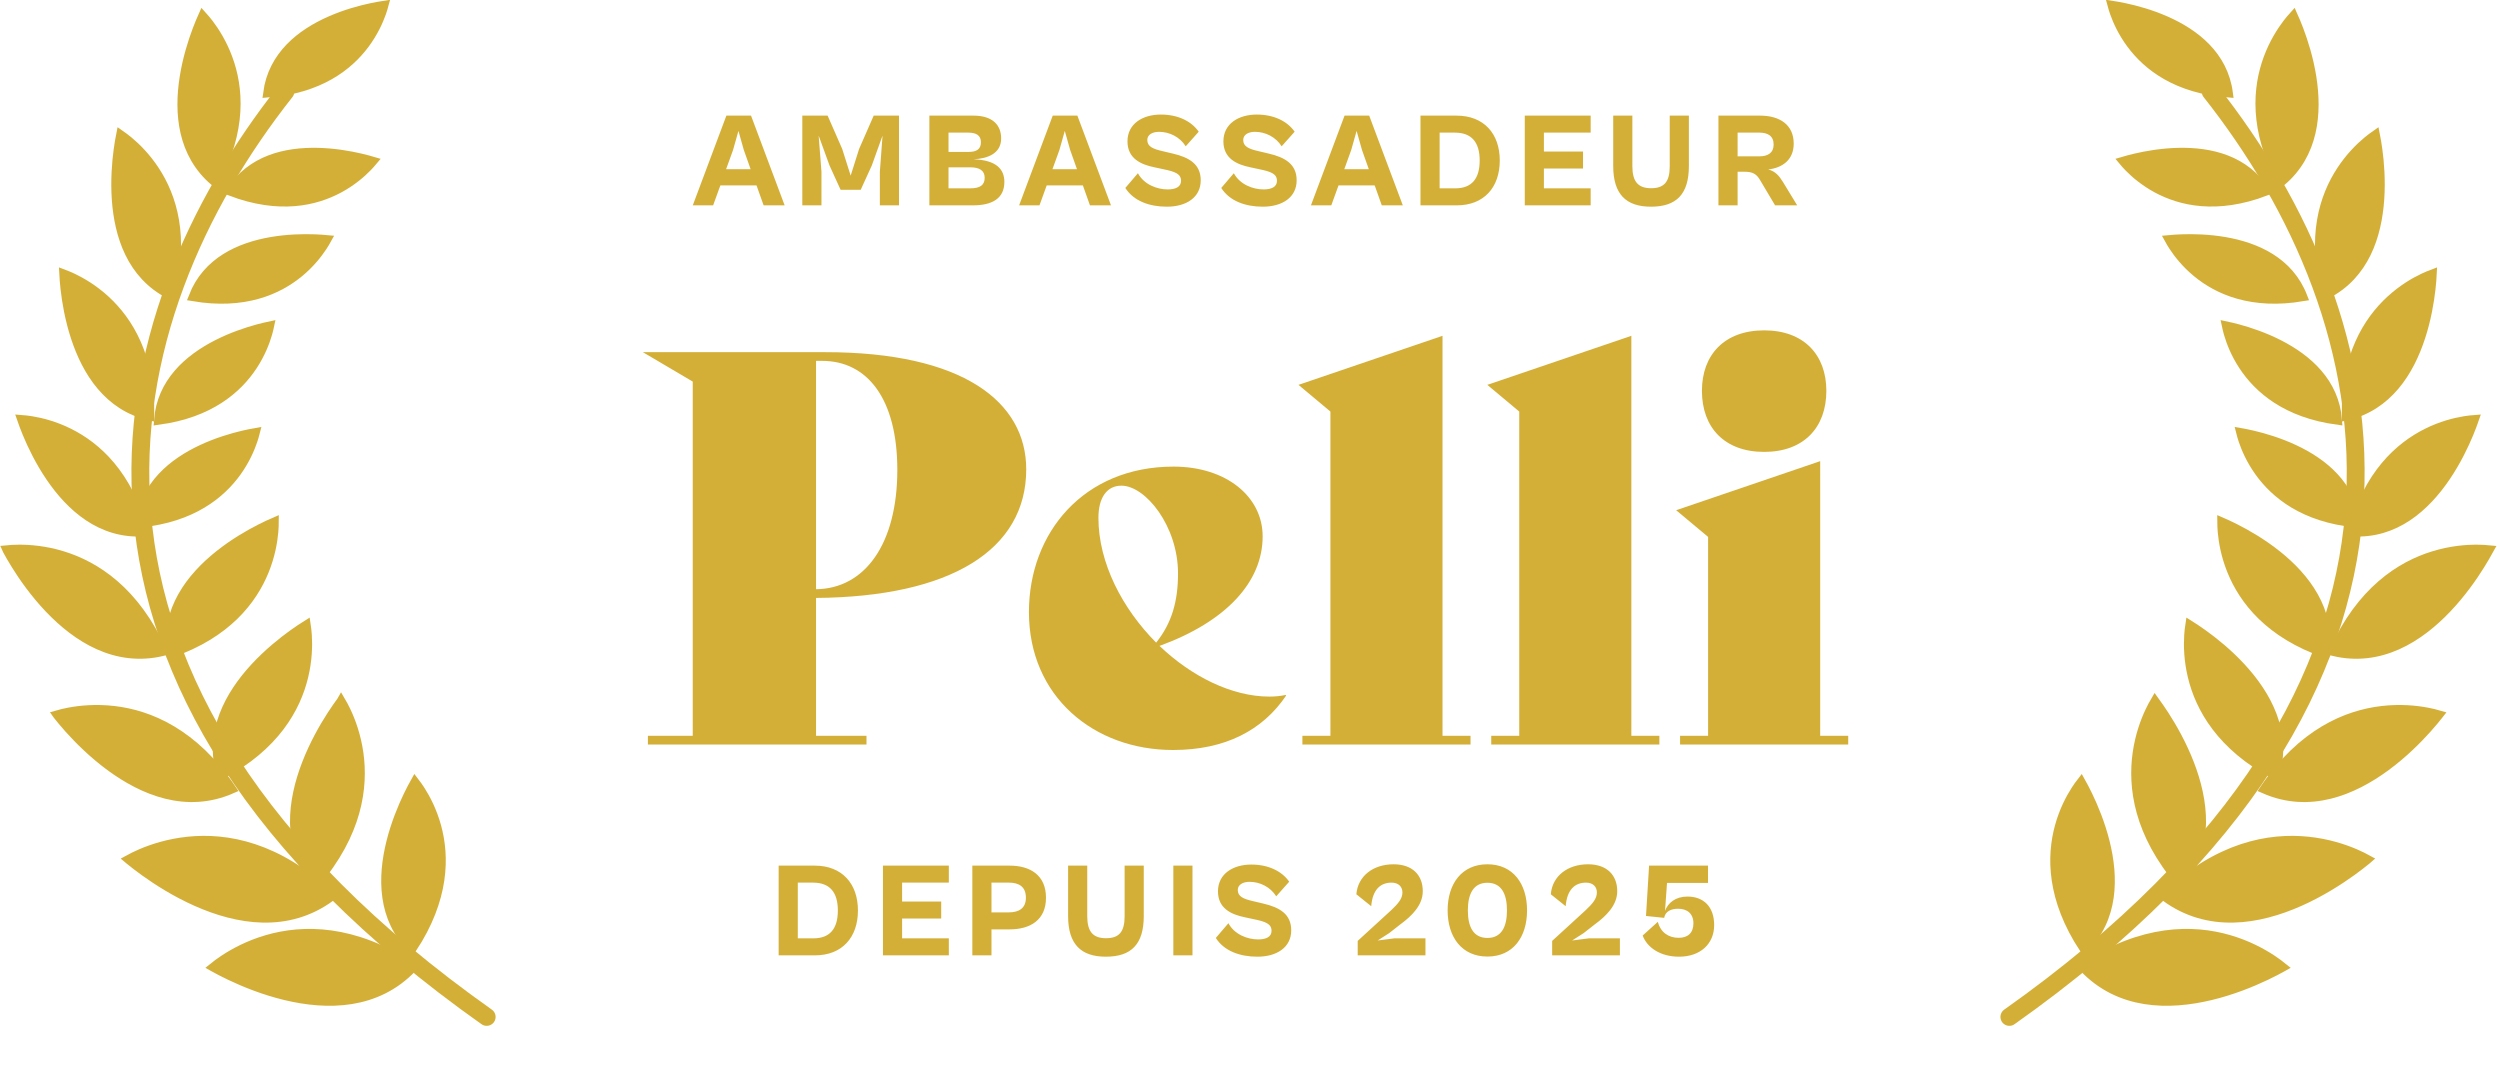 <svg width="280" height="121" viewBox="0 0 280 121" fill="none" xmlns="http://www.w3.org/2000/svg">
<path d="M46.469 87.59C46.646 87.82 46.867 88.122 47.105 88.493C47.71 89.438 48.435 90.817 48.912 92.554C49.835 95.913 49.846 100.655 46.169 106.241C42.753 102.863 42.785 98.245 43.777 94.292C44.29 92.247 45.052 90.416 45.688 89.096C45.992 88.465 46.266 87.952 46.469 87.59Z" fill="#D4AF37" stroke="#D4AF37"/>
<path d="M23.891 108.321C24.176 108.09 24.576 107.786 25.083 107.45C26.205 106.708 27.843 105.816 29.905 105.216C33.914 104.05 39.569 103.974 46.223 108.36C42.191 112.621 36.65 112.651 31.943 111.515C29.522 110.931 27.357 110.044 25.795 109.302C25.014 108.932 24.386 108.598 23.954 108.358C23.933 108.346 23.912 108.333 23.891 108.321Z" fill="#D4AF37" stroke="#D4AF37"/>
<path d="M38.203 78.529C38.37 78.812 38.58 79.197 38.803 79.67C39.328 80.785 39.923 82.391 40.201 84.351C40.74 88.154 40.093 93.337 35.314 98.914C32.033 94.733 32.706 89.676 34.328 85.5C35.164 83.347 36.24 81.464 37.11 80.117C37.544 79.444 37.925 78.907 38.197 78.539C38.199 78.536 38.201 78.532 38.203 78.529Z" fill="#D4AF37" stroke="#D4AF37"/>
<path d="M14.4 96.251C14.732 96.069 15.199 95.83 15.785 95.579C17.055 95.035 18.877 94.433 21.075 94.208C25.353 93.769 31.105 94.748 37.061 100.447C32.199 104.034 26.569 103.033 22 101.003C19.653 99.96 17.619 98.659 16.17 97.615C15.446 97.094 14.87 96.639 14.476 96.315C14.45 96.293 14.425 96.272 14.4 96.251Z" fill="#D4AF37" stroke="#D4AF37"/>
<path d="M34.301 69.998C34.346 70.299 34.397 70.693 34.427 71.163C34.499 72.323 34.463 73.94 34.027 75.755C33.183 79.269 30.832 83.577 24.752 86.797C23.357 82.005 25.687 77.823 28.543 74.733C30.019 73.137 31.61 71.861 32.837 70.983C33.431 70.556 33.938 70.225 34.301 69.998Z" fill="#D4AF37" stroke="#D4AF37"/>
<path d="M6.407 80.06C6.737 79.964 7.185 79.85 7.732 79.746C8.984 79.51 10.745 79.333 12.773 79.571C16.71 80.032 21.701 82.061 25.961 88.378C20.897 90.607 16.034 88.584 12.312 85.839C10.396 84.425 8.812 82.84 7.707 81.606C7.155 80.989 6.723 80.461 6.431 80.09C6.423 80.079 6.414 80.07 6.407 80.06Z" fill="#D4AF37" stroke="#D4AF37"/>
<path d="M30.722 58.456C30.721 58.751 30.71 59.131 30.67 59.58C30.57 60.709 30.299 62.26 29.615 63.942C28.294 67.194 25.417 70.981 19.137 73.16C18.51 68.341 21.35 64.673 24.533 62.134C26.18 60.821 27.892 59.834 29.195 59.174C29.816 58.859 30.342 58.62 30.722 58.456Z" fill="#D4AF37" stroke="#D4AF37"/>
<path d="M0.768 61.572C1.1 61.539 1.544 61.507 2.078 61.504C3.324 61.495 5.05 61.632 6.964 62.215C10.677 63.345 15.144 66.165 18.195 72.977C12.954 74.226 8.613 71.436 5.487 68.148C3.876 66.454 2.615 64.653 1.756 63.272C1.327 62.583 0.999 62.001 0.779 61.592C0.775 61.585 0.771 61.579 0.768 61.572Z" fill="#D4AF37" stroke="#D4AF37"/>
<path d="M28.6 48.444C28.539 48.683 28.459 48.978 28.346 49.315C28.028 50.264 27.475 51.54 26.543 52.843C24.75 55.351 21.524 57.997 15.728 58.574C16.206 54.353 19.371 51.814 22.612 50.301C24.297 49.515 25.971 49.022 27.227 48.726C27.779 48.596 28.248 48.506 28.6 48.444Z" fill="#D4AF37" stroke="#D4AF37"/>
<path d="M2.427 46.984C2.715 47.006 3.084 47.042 3.515 47.112C4.617 47.29 6.123 47.669 7.729 48.468C10.834 50.012 14.361 53.148 16.073 59.575C11.303 59.863 7.895 56.777 5.617 53.42C4.439 51.684 3.585 49.905 3.026 48.558C2.759 47.916 2.562 47.374 2.427 46.984Z" fill="#D4AF37" stroke="#D4AF37"/>
<path d="M30.202 36.502C30.151 36.744 30.082 37.042 29.982 37.383C29.702 38.343 29.201 39.639 28.322 40.974C26.63 43.542 23.513 46.299 17.75 47.074C18.061 42.834 21.121 40.187 24.298 38.563C25.949 37.719 27.601 37.17 28.843 36.831C29.389 36.682 29.854 36.576 30.202 36.502Z" fill="#D4AF37" stroke="#D4AF37"/>
<path d="M7.142 30.685C7.412 30.787 7.758 30.925 8.153 31.113C9.164 31.593 10.506 32.378 11.829 33.595C14.386 35.947 16.908 39.945 16.774 46.59C12.107 45.528 9.685 41.612 8.425 37.754C7.774 35.758 7.446 33.812 7.281 32.362C7.203 31.672 7.163 31.097 7.142 30.685Z" fill="#D4AF37" stroke="#D4AF37"/>
<path d="M36.612 26.832C36.493 27.048 36.34 27.312 36.146 27.608C35.598 28.443 34.742 29.532 33.513 30.547C31.148 32.499 27.366 34.207 21.631 33.235C23.164 29.276 26.86 27.655 30.369 27.047C32.192 26.732 33.931 26.697 35.217 26.743C35.782 26.762 36.258 26.799 36.612 26.832Z" fill="#D4AF37" stroke="#D4AF37"/>
<path d="M13.508 15.097C13.747 15.264 14.051 15.485 14.393 15.767C15.259 16.485 16.374 17.583 17.364 19.096C19.278 22.02 20.754 26.54 18.988 32.981C14.697 30.793 13.3 26.378 13.02 22.306C12.876 20.2 13.035 18.223 13.231 16.77C13.325 16.077 13.427 15.505 13.508 15.097Z" fill="#D4AF37" stroke="#D4AF37"/>
<path d="M41.757 18.053C41.599 18.241 41.399 18.472 41.153 18.724C40.457 19.438 39.411 20.341 38.013 21.099C35.321 22.559 31.285 23.505 25.839 21.443C28.092 17.854 32.026 16.977 35.586 17.058C37.436 17.1 39.15 17.402 40.403 17.695C40.955 17.824 41.415 17.952 41.757 18.053Z" fill="#D4AF37" stroke="#D4AF37"/>
<path d="M43.008 0.59C42.944 0.829 42.857 1.122 42.738 1.457C42.403 2.399 41.829 3.663 40.875 4.945C39.04 7.411 35.771 9.981 29.973 10.42C30.526 6.205 33.732 3.739 36.995 2.304C38.692 1.557 40.373 1.105 41.632 0.84C42.186 0.723 42.656 0.644 43.008 0.59Z" fill="#D4AF37" stroke="#D4AF37"/>
<path d="M22.699 1.786C22.894 2.002 23.14 2.285 23.408 2.637C24.088 3.531 24.925 4.849 25.548 6.541C26.753 9.811 27.177 14.521 24.033 20.347C20.359 17.243 19.988 12.648 20.624 8.644C20.953 6.573 21.547 4.697 22.061 3.336C22.305 2.69 22.53 2.161 22.699 1.786Z" fill="#D4AF37" stroke="#D4AF37"/>
<path d="M54.508 113.895C1.549 76.452 12.049 35.453 31.966 10.256" stroke="#D4AF37" stroke-width="2" stroke-linecap="round"/>
<path d="M233.089 87.59C232.911 87.82 232.69 88.122 232.452 88.493C231.847 89.438 231.122 90.817 230.645 92.554C229.722 95.913 229.711 100.655 233.388 106.241C236.804 102.863 236.772 98.245 235.781 94.292C235.268 92.247 234.505 90.416 233.869 89.096C233.565 88.465 233.291 87.952 233.089 87.59Z" fill="#D4AF37" stroke="#D4AF37"/>
<path d="M255.667 108.321C255.381 108.09 254.981 107.786 254.474 107.45C253.352 106.708 251.714 105.816 249.652 105.216C245.643 104.05 239.988 103.974 233.334 108.36C237.366 112.621 242.907 112.651 247.614 111.515C250.035 110.931 252.2 110.044 253.763 109.302C254.543 108.932 255.171 108.598 255.603 108.358C255.625 108.346 255.646 108.333 255.667 108.321Z" fill="#D4AF37" stroke="#D4AF37"/>
<path d="M241.354 78.529C241.187 78.812 240.977 79.197 240.754 79.67C240.228 80.785 239.633 82.391 239.355 84.351C238.816 88.154 239.464 93.337 244.243 98.914C247.524 94.733 246.85 89.676 245.229 85.5C244.393 83.347 243.316 81.464 242.447 80.117C242.013 79.444 241.632 78.907 241.36 78.539C241.358 78.536 241.356 78.532 241.354 78.529Z" fill="#D4AF37" stroke="#D4AF37"/>
<path d="M265.157 96.251C264.825 96.069 264.358 95.83 263.772 95.579C262.502 95.035 260.68 94.433 258.482 94.208C254.204 93.769 248.452 94.748 242.496 100.447C247.358 104.034 252.988 103.033 257.557 101.003C259.904 99.96 261.938 98.659 263.387 97.615C264.111 97.094 264.687 96.639 265.081 96.315C265.108 96.293 265.133 96.272 265.157 96.251Z" fill="#D4AF37" stroke="#D4AF37"/>
<path d="M245.256 69.998C245.21 70.299 245.159 70.693 245.13 71.163C245.057 72.323 245.094 73.94 245.53 75.755C246.374 79.269 248.725 83.577 254.804 86.797C256.2 82.005 253.869 77.823 251.013 74.733C249.538 73.137 247.946 71.861 246.72 70.983C246.125 70.556 245.618 70.225 245.256 69.998Z" fill="#D4AF37" stroke="#D4AF37"/>
<path d="M273.15 80.06C272.82 79.964 272.371 79.85 271.825 79.746C270.572 79.51 268.811 79.333 266.784 79.571C262.847 80.032 257.856 82.061 253.596 88.378C258.66 90.607 263.523 88.584 267.245 85.839C269.161 84.425 270.745 82.84 271.85 81.606C272.402 80.989 272.834 80.461 273.126 80.09C273.134 80.079 273.142 80.07 273.15 80.06Z" fill="#D4AF37" stroke="#D4AF37"/>
<path d="M248.835 58.456C248.837 58.751 248.847 59.131 248.887 59.58C248.987 60.709 249.258 62.26 249.942 63.942C251.263 67.194 254.14 70.981 260.42 73.16C261.047 68.341 258.208 64.673 255.024 62.134C253.377 60.821 251.665 59.834 250.362 59.174C249.741 58.859 249.215 58.62 248.835 58.456Z" fill="#D4AF37" stroke="#D4AF37"/>
<path d="M278.789 61.572C278.457 61.539 278.012 61.507 277.479 61.504C276.233 61.495 274.507 61.632 272.593 62.215C268.88 63.345 264.413 66.165 261.362 72.977C266.602 74.226 270.943 71.436 274.07 68.148C275.68 66.454 276.941 64.653 277.801 63.272C278.23 62.583 278.558 62.001 278.778 61.592C278.781 61.585 278.785 61.579 278.789 61.572Z" fill="#D4AF37" stroke="#D4AF37"/>
<path d="M250.957 48.444C251.018 48.683 251.098 48.978 251.211 49.315C251.529 50.264 252.082 51.54 253.014 52.843C254.807 55.351 258.033 57.997 263.829 58.574C263.351 54.353 260.186 51.814 256.945 50.301C255.26 49.515 253.586 49.022 252.331 48.726C251.779 48.596 251.309 48.506 250.957 48.444Z" fill="#D4AF37" stroke="#D4AF37"/>
<path d="M277.13 46.984C276.842 47.006 276.473 47.042 276.042 47.112C274.94 47.29 273.435 47.669 271.828 48.468C268.723 50.012 265.196 53.148 263.484 59.575C268.254 59.863 271.662 56.777 273.94 53.42C275.118 51.684 275.972 49.905 276.531 48.558C276.798 47.916 276.995 47.374 277.13 46.984Z" fill="#D4AF37" stroke="#D4AF37"/>
<path d="M249.355 36.502C249.406 36.744 249.475 37.042 249.575 37.383C249.855 38.343 250.356 39.639 251.236 40.974C252.927 43.542 256.044 46.299 261.807 47.074C261.496 42.834 258.436 40.187 255.259 38.563C253.609 37.719 251.956 37.17 250.714 36.831C250.168 36.682 249.703 36.576 249.355 36.502Z" fill="#D4AF37" stroke="#D4AF37"/>
<path d="M272.415 30.685C272.145 30.787 271.799 30.925 271.404 31.113C270.393 31.593 269.051 32.378 267.728 33.595C265.171 35.947 262.649 39.945 262.784 46.59C267.45 45.528 269.872 41.612 271.132 37.754C271.784 35.758 272.112 33.812 272.276 32.362C272.354 31.672 272.394 31.097 272.415 30.685Z" fill="#D4AF37" stroke="#D4AF37"/>
<path d="M242.945 26.832C243.064 27.048 243.217 27.312 243.411 27.608C243.959 28.443 244.815 29.532 246.044 30.547C248.409 32.499 252.191 34.207 257.926 33.235C256.393 29.276 252.697 27.655 249.188 27.047C247.365 26.732 245.626 26.697 244.34 26.743C243.775 26.762 243.3 26.799 242.945 26.832Z" fill="#D4AF37" stroke="#D4AF37"/>
<path d="M266.049 15.097C265.81 15.264 265.506 15.485 265.164 15.767C264.297 16.485 263.183 17.583 262.193 19.096C260.278 22.02 258.803 26.54 260.569 32.981C264.859 30.793 266.257 26.378 266.536 22.306C266.681 20.2 266.522 18.223 266.326 16.77C266.232 16.077 266.13 15.505 266.049 15.097Z" fill="#D4AF37" stroke="#D4AF37"/>
<path d="M237.8 18.053C237.958 18.241 238.157 18.472 238.404 18.724C239.099 19.438 240.146 20.341 241.544 21.099C244.235 22.559 248.272 23.505 253.718 21.443C251.464 17.854 247.53 16.977 243.971 17.058C242.121 17.1 240.407 17.402 239.153 17.695C238.602 17.824 238.142 17.952 237.8 18.053Z" fill="#D4AF37" stroke="#D4AF37"/>
<path d="M236.549 0.59C236.613 0.829 236.7 1.122 236.819 1.457C237.154 2.399 237.728 3.663 238.682 4.945C240.517 7.411 243.786 9.981 249.584 10.42C249.032 6.205 245.825 3.739 242.562 2.304C240.865 1.557 239.184 1.105 237.925 0.84C237.371 0.723 236.901 0.644 236.549 0.59Z" fill="#D4AF37" stroke="#D4AF37"/>
<path d="M256.858 1.786C256.663 2.002 256.417 2.285 256.149 2.637C255.468 3.531 254.632 4.849 254.008 6.541C252.804 9.811 252.38 14.521 255.524 20.347C259.197 17.243 259.568 12.648 258.932 8.644C258.604 6.573 258.009 4.697 257.496 3.336C257.252 2.69 257.026 2.161 256.858 1.786Z" fill="#D4AF37" stroke="#D4AF37"/>
<path d="M225.049 113.895C278.008 76.452 267.508 35.453 247.591 10.256" stroke="#D4AF37" stroke-width="2" stroke-linecap="round"/>
<path d="M79.87 23H77.59L81.355 12.95H84.115L87.88 23H85.525L84.73 20.765H80.68L79.87 23ZM82.105 16.79L81.325 18.95H84.07L83.305 16.79L82.705 14.66L82.105 16.79ZM92.004 23H89.859V12.95H92.694L94.329 16.685L95.274 19.67L96.219 16.685L97.854 12.95H100.689V23H98.544V19.235L98.844 15.185L97.644 18.53L96.399 21.26H94.149L92.904 18.53L91.689 15.185L92.004 19.235V23ZM108.964 23H104.089V12.95H109.024C111.244 12.95 112.129 14.075 112.129 15.5C112.129 17.21 110.599 17.765 109.039 17.84C111.589 17.93 112.489 18.95 112.489 20.375C112.489 22.25 111.094 23 108.964 23ZM108.454 14.855H106.234V17.015H108.484C109.324 17.015 109.864 16.745 109.864 15.935C109.864 15.14 109.309 14.855 108.454 14.855ZM108.679 18.74H106.234V21.095H108.649C109.789 21.095 110.284 20.72 110.284 19.91C110.284 19.1 109.699 18.74 108.679 18.74ZM116.421 23H114.141L117.906 12.95H120.666L124.431 23H122.076L121.281 20.765H117.231L116.421 23ZM118.656 16.79L117.876 18.95H120.621L119.856 16.79L119.256 14.66L118.656 16.79ZM130.687 23.15C128.752 23.15 126.967 22.52 126.037 21.05L127.447 19.4C128.122 20.66 129.577 21.215 130.777 21.215C131.647 21.215 132.277 20.945 132.277 20.255C132.277 19.475 131.617 19.22 130.282 18.95L129.307 18.74C127.747 18.425 126.277 17.735 126.277 15.83C126.277 13.865 127.972 12.83 130.012 12.83C131.902 12.83 133.417 13.55 134.257 14.75L132.802 16.385C132.142 15.335 130.972 14.765 129.817 14.765C129.052 14.765 128.497 15.095 128.497 15.68C128.497 16.415 129.142 16.685 130.192 16.925L131.332 17.195C133.207 17.63 134.482 18.395 134.482 20.195C134.482 22.115 132.862 23.15 130.687 23.15ZM141.43 23.15C139.495 23.15 137.71 22.52 136.78 21.05L138.19 19.4C138.865 20.66 140.32 21.215 141.52 21.215C142.39 21.215 143.02 20.945 143.02 20.255C143.02 19.475 142.36 19.22 141.025 18.95L140.05 18.74C138.49 18.425 137.02 17.735 137.02 15.83C137.02 13.865 138.715 12.83 140.755 12.83C142.645 12.83 144.16 13.55 145 14.75L143.545 16.385C142.885 15.335 141.715 14.765 140.56 14.765C139.795 14.765 139.24 15.095 139.24 15.68C139.24 16.415 139.885 16.685 140.935 16.925L142.075 17.195C143.95 17.63 145.225 18.395 145.225 20.195C145.225 22.115 143.605 23.15 141.43 23.15ZM149.105 23H146.825L150.59 12.95H153.35L157.115 23H154.76L153.965 20.765H149.915L149.105 23ZM151.34 16.79L150.56 18.95H153.305L152.54 16.79L151.94 14.66L151.34 16.79ZM163.159 23H159.094V12.95H163.129C166.189 12.95 167.974 14.96 167.974 17.975C167.974 20.99 166.204 23 163.159 23ZM162.949 14.855H161.239V21.095H162.979C164.824 21.095 165.724 20.03 165.724 17.975C165.724 15.92 164.809 14.855 162.949 14.855ZM178.154 23H170.774V12.95H178.154V14.855H172.919V16.97H177.299V18.875H172.919V21.095H178.154V23ZM184.91 23.15C182.105 23.15 180.68 21.74 180.68 18.59V12.95H182.825V18.62C182.825 20.36 183.485 21.08 184.925 21.08C186.395 21.08 187.01 20.36 187.01 18.62V12.95H189.155V18.59C189.155 21.74 187.775 23.15 184.91 23.15ZM194.611 23H192.466V12.95H197.131C199.306 12.95 200.896 13.955 200.896 16.085C200.896 17.87 199.681 18.785 198.046 18.98C198.841 19.19 199.261 19.685 199.696 20.39L201.286 23H198.811L197.116 20.15C196.726 19.475 196.276 19.235 195.391 19.235H194.611V23ZM197.056 14.855H194.611V17.51H197.056C197.986 17.51 198.646 17.135 198.646 16.19C198.646 15.215 197.986 14.855 197.056 14.855Z" fill="#D4AF37"/>
<path d="M114.938 52.565C114.938 61.599 106.463 66.848 91.397 66.97V82.413H97.047V83.39H72.565V82.413H77.587V42.738L72 39.442H92.402C107.845 39.442 114.938 44.996 114.938 52.565ZM92.088 40.418H91.397V65.993C96.859 65.933 100.5 60.927 100.5 52.626C100.5 44.63 97.11 40.418 92.088 40.418Z" fill="#D4AF37"/>
<path d="M143.991 77.835L144.053 77.896C141.417 81.803 137.211 84 131.373 84C122.522 84 115.24 78.018 115.24 68.557C115.24 59.645 121.392 52.26 131.436 52.26C137.336 52.26 141.417 55.617 141.417 60.073C141.417 65.139 137.399 69.595 129.866 72.342C133.444 75.76 137.964 78.018 142.17 78.018C142.798 78.018 143.426 77.957 143.991 77.835ZM125.598 54.396C123.965 54.396 123.024 55.739 123.024 57.997C123.024 63.064 125.723 68.191 129.49 71.975C131.247 69.778 131.938 67.336 131.938 64.223C131.938 58.913 128.297 54.396 125.598 54.396Z" fill="#D4AF37"/>
<path d="M145.868 83.39V82.413H149.007V46.095L145.429 43.104L161.562 37.61V82.413H164.7V83.39H145.868Z" fill="#D4AF37"/>
<path d="M167.018 83.39V82.413H170.156V46.095L166.578 43.104L182.711 37.61V82.413H185.85V83.39H167.018Z" fill="#D4AF37"/>
<path d="M197.584 50.612C193.127 50.612 190.616 47.865 190.616 43.775C190.616 39.747 193.127 37 197.584 37C202.041 37 204.552 39.747 204.552 43.775C204.552 47.865 202.041 50.612 197.584 50.612ZM188.168 83.39V82.413H191.306V60.134L187.728 57.143L203.861 51.649V82.413H207V83.39H188.168Z" fill="#D4AF37"/>
<path d="M91.274 107H87.209V96.95H91.244C94.304 96.95 96.089 98.96 96.089 101.975C96.089 104.99 94.319 107 91.274 107ZM91.064 98.855H89.354V105.095H91.094C92.939 105.095 93.839 104.03 93.839 101.975C93.839 99.92 92.924 98.855 91.064 98.855ZM106.27 107H98.89V96.95H106.27V98.855H101.035V100.97H105.415V102.875H101.035V105.095H106.27V107ZM111.046 107H108.901V96.95H113.071C115.381 96.95 117.151 98.015 117.151 100.55C117.151 103.025 115.411 104.09 113.071 104.09H111.046V107ZM112.996 98.855H111.046V102.185H112.996C114.106 102.185 114.901 101.735 114.901 100.55C114.901 99.29 114.106 98.855 112.996 98.855ZM123.857 107.15C121.052 107.15 119.627 105.74 119.627 102.59V96.95H121.772V102.62C121.772 104.36 122.432 105.08 123.872 105.08C125.342 105.08 125.957 104.36 125.957 102.62V96.95H128.102V102.59C128.102 105.74 126.722 107.15 123.857 107.15ZM133.558 107H131.413V96.95H133.558V107ZM140.822 107.15C138.887 107.15 137.102 106.52 136.172 105.05L137.582 103.4C138.257 104.66 139.712 105.215 140.912 105.215C141.782 105.215 142.412 104.945 142.412 104.255C142.412 103.475 141.752 103.22 140.417 102.95L139.442 102.74C137.882 102.425 136.412 101.735 136.412 99.83C136.412 97.865 138.107 96.83 140.147 96.83C142.037 96.83 143.552 97.55 144.392 98.75L142.937 100.385C142.277 99.335 141.107 98.765 139.952 98.765C139.187 98.765 138.632 99.095 138.632 99.68C138.632 100.415 139.277 100.685 140.327 100.925L141.467 101.195C143.342 101.63 144.617 102.395 144.617 104.195C144.617 106.115 142.997 107.15 140.822 107.15ZM159.652 107H152.062V105.38L155.797 101.96C156.592 101.21 157.072 100.655 157.072 99.95C157.072 99.32 156.637 98.855 155.857 98.855C154.612 98.855 153.727 99.635 153.577 101.495L151.912 100.16C152.077 98.12 153.787 96.8 156.082 96.8C158.197 96.8 159.352 98.015 159.352 99.815C159.352 101.39 158.107 102.605 156.832 103.535L155.587 104.51L154.297 105.335L156.172 105.095H159.652V107ZM166.59 107.135C163.725 107.135 162.135 104.96 162.135 101.96C162.135 98.975 163.725 96.8 166.59 96.8C169.455 96.8 171.03 98.975 171.03 101.96C171.03 104.96 169.455 107.135 166.59 107.135ZM166.59 105.05C168.135 105.05 168.78 103.85 168.78 101.96C168.78 100.085 168.135 98.87 166.59 98.87C165.045 98.87 164.4 100.085 164.4 101.96C164.4 103.85 165.045 105.05 166.59 105.05ZM181.431 107H173.841V105.38L177.576 101.96C178.371 101.21 178.851 100.655 178.851 99.95C178.851 99.32 178.416 98.855 177.636 98.855C176.391 98.855 175.506 99.635 175.356 101.495L173.691 100.16C173.856 98.12 175.566 96.8 177.861 96.8C179.976 96.8 181.131 98.015 181.131 99.815C181.131 101.39 179.886 102.605 178.611 103.535L177.366 104.51L176.076 105.335L177.951 105.095H181.431V107ZM188.057 107.15C185.942 107.15 184.472 106.115 183.977 104.78L185.672 103.25C186.002 104.435 186.872 105.035 188.012 105.035C189.062 105.035 189.662 104.465 189.662 103.415C189.662 102.305 188.942 101.78 187.952 101.78C187.142 101.78 186.557 102.08 186.407 102.71L186.392 102.8L184.352 102.59L184.697 96.95H191.297V98.885H186.707L186.482 102.02C186.812 101.12 187.652 100.415 189.002 100.415C190.787 100.415 191.987 101.54 191.987 103.61C191.987 105.74 190.412 107.15 188.057 107.15Z" fill="#D4AF37"/>
</svg>
